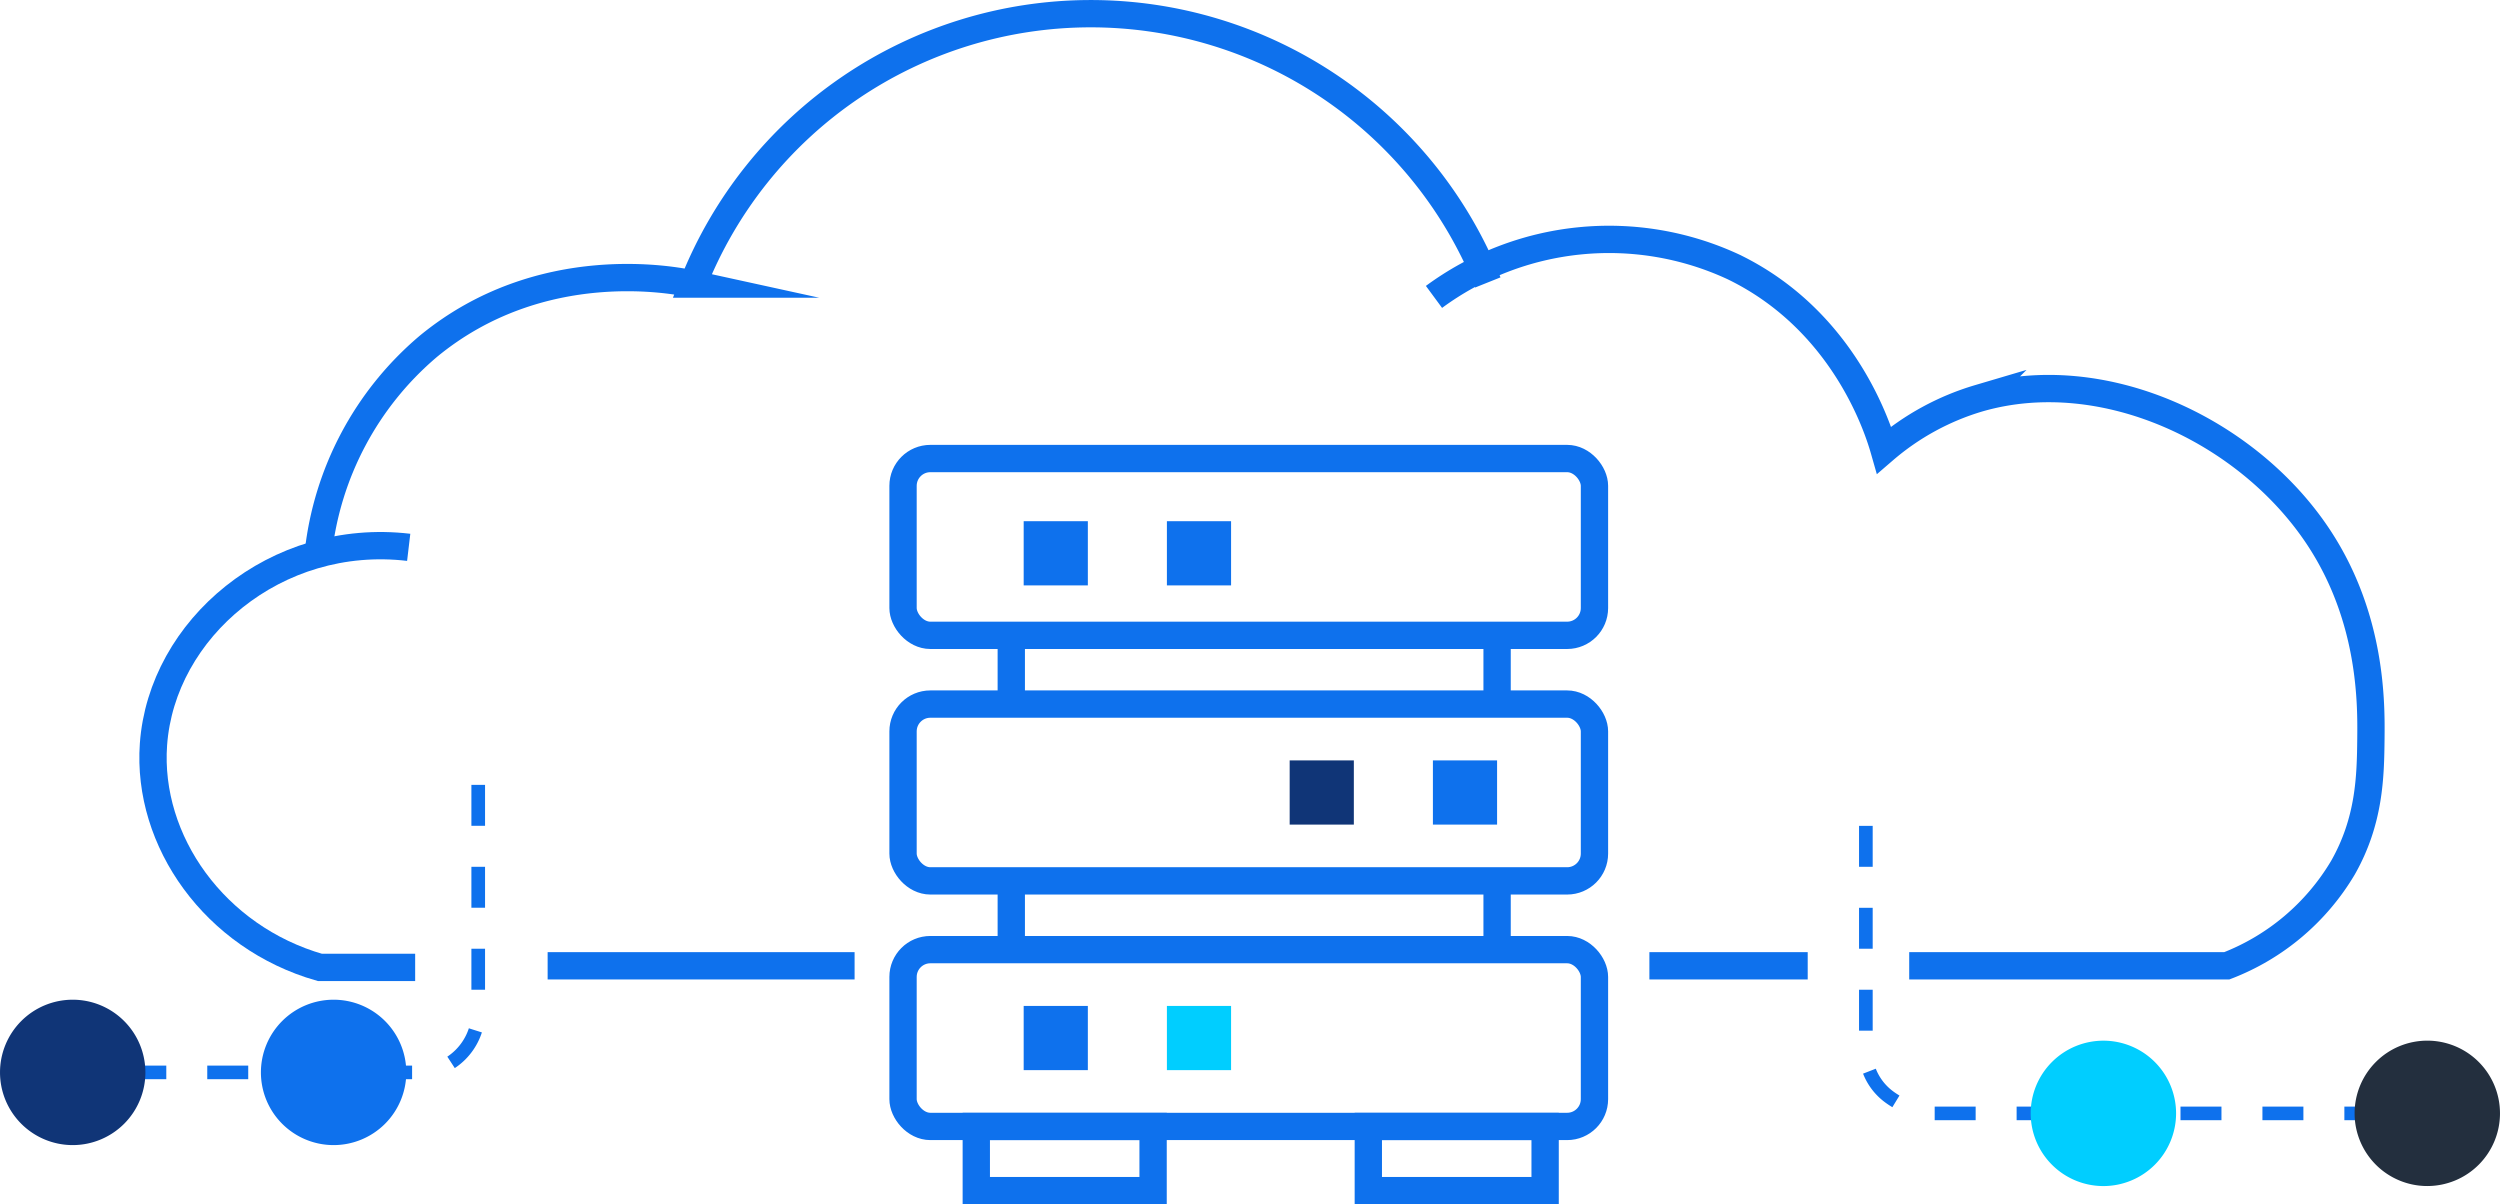 <svg xmlns="http://www.w3.org/2000/svg" width="183.068" height="88.186"><defs><style>.cls-1,.cls-5{fill:none;stroke:#0e71ed;stroke-miterlimit:10}.cls-1{stroke-width:2px}.cls-2{fill:#0e71ed}.cls-3{fill:#00ceff}.cls-4{fill:#103577}.cls-5{stroke-dasharray:3}</style></defs><g id="Cloud_infrastructure" transform="translate(0 .506)"><path id="Line_661" d="M0 0h22.477" class="cls-1" transform="translate(40.102 70.217)"/><path id="Line_662" d="M0 0h11.593" class="cls-1" transform="translate(120.78 70.217)"/><g id="Group_7691" transform="translate(0 .5)"><g id="Group_7693"><path id="Path_14495" d="M158.659 73.18h23.258a16.985 16.985 0 0 0 8.5-7.177c1.95-3.427 2.022-6.652 2.051-9.463.025-2.51.089-8.753-3.786-14.669-5.148-7.86-15.772-12.89-24.921-10.251a18.811 18.811 0 0 0-6.94 3.785c-.381-1.336-2.834-9.437-11.042-13.407A21.611 21.611 0 0 0 123.86 24.2" class="cls-1" transform="translate(-18.853 -3.464)"/><path id="Path_14496" d="M27.488 40.011a23.15 23.15 0 0 1 8.044-15.141c8.274-6.831 18.163-4.845 19.4-4.574a31.319 31.319 0 0 1 58.2-.119" class="cls-1" transform="translate(-4.184 -.5)"/><path id="Path_14497" d="M32.413 77.328h-6.979C17.741 75.129 12.75 68.077 13.25 61c.6-8.466 8.963-15.581 18.69-14.432" class="cls-1" transform="translate(-2.012 -7.494)"/><rect id="Rectangle_2675" width="50.631" height="12.947" class="cls-1" rx="2" transform="translate(66.127 32.571)"/><rect id="Rectangle_2676" width="50.631" height="12.947" class="cls-1" rx="2" transform="translate(66.127 50.552)"/><rect id="Rectangle_2677" width="50.631" height="12.947" class="cls-1" rx="2" transform="translate(66.127 68.533)"/><path id="Rectangle_2678" d="M0 0h12.947v4.699H0z" class="cls-1" transform="translate(71.491 81.481)"/><path id="Rectangle_2679" d="M0 0h12.947v4.699H0z" class="cls-1" transform="translate(100.198 81.481)"/><path id="Rectangle_2680" d="M0 0h4.699v4.699H0z" class="cls-2" transform="translate(74.961 72.657)"/><path id="Rectangle_2681" d="M0 0h4.699v4.699H0z" class="cls-3" transform="translate(85.449 72.657)"/><path id="Rectangle_2682" d="M0 0h4.699v4.699H0z" class="cls-4" transform="translate(94.439 54.676)"/><path id="Rectangle_2683" d="M0 0h4.699v4.699H0z" class="cls-2" transform="translate(104.928 54.676)"/><path id="Rectangle_2684" d="M0 0h4.699v4.699H0z" class="cls-2" transform="translate(74.961 37.161)"/><path id="Rectangle_2685" d="M0 0h4.699v4.699H0z" class="cls-2" transform="translate(85.449 37.161)"/><path id="Line_663" d="M0 0v5.033" class="cls-1" transform="translate(74.053 45.519)"/><path id="Line_664" d="M0 0v5.033" class="cls-1" transform="translate(109.628 45.519)"/><path id="Line_665" d="M0 0v5.033" class="cls-1" transform="translate(74.053 63.499)"/><path id="Line_666" d="M0 0v5.033" class="cls-1" transform="translate(109.628 63.499)"/><path id="Path_14498" d="M35.9 67.105v16.92a4.486 4.486 0 0 1-4.081 4.136H5.79" class="cls-5" transform="translate(-.881 -10.638)"/><path id="Path_14499" d="M10.647 90.986a5.323 5.323 0 1 1-5.323-5.323 5.324 5.324 0 0 1 5.323 5.323" class="cls-4" transform="translate(0 -13.463)"/><path id="Path_14500" d="M33.182 90.986a5.323 5.323 0 1 1-5.323-5.323 5.323 5.323 0 0 1 5.323 5.323" class="cls-2" transform="translate(-3.43 -13.463)"/><path id="Path_14501" d="M161.163 70.645v16.92a4.259 4.259 0 0 0 1.741 2.953 6.312 6.312 0 0 0 3.263 1.184h31.91" class="cls-5" transform="translate(-24.531 -11.177)"/><path id="Path_14502" fill="#232f3e" d="M203.378 94.525A5.323 5.323 0 1 0 208.7 89.2a5.323 5.323 0 0 0-5.322 5.323" transform="translate(-30.957 -14.002)"/><path id="Path_14503" d="M175.4 94.525a5.323 5.323 0 1 0 5.323-5.323 5.324 5.324 0 0 0-5.323 5.323" class="cls-3" transform="translate(-26.698 -14.002)"/></g></g></g></svg>